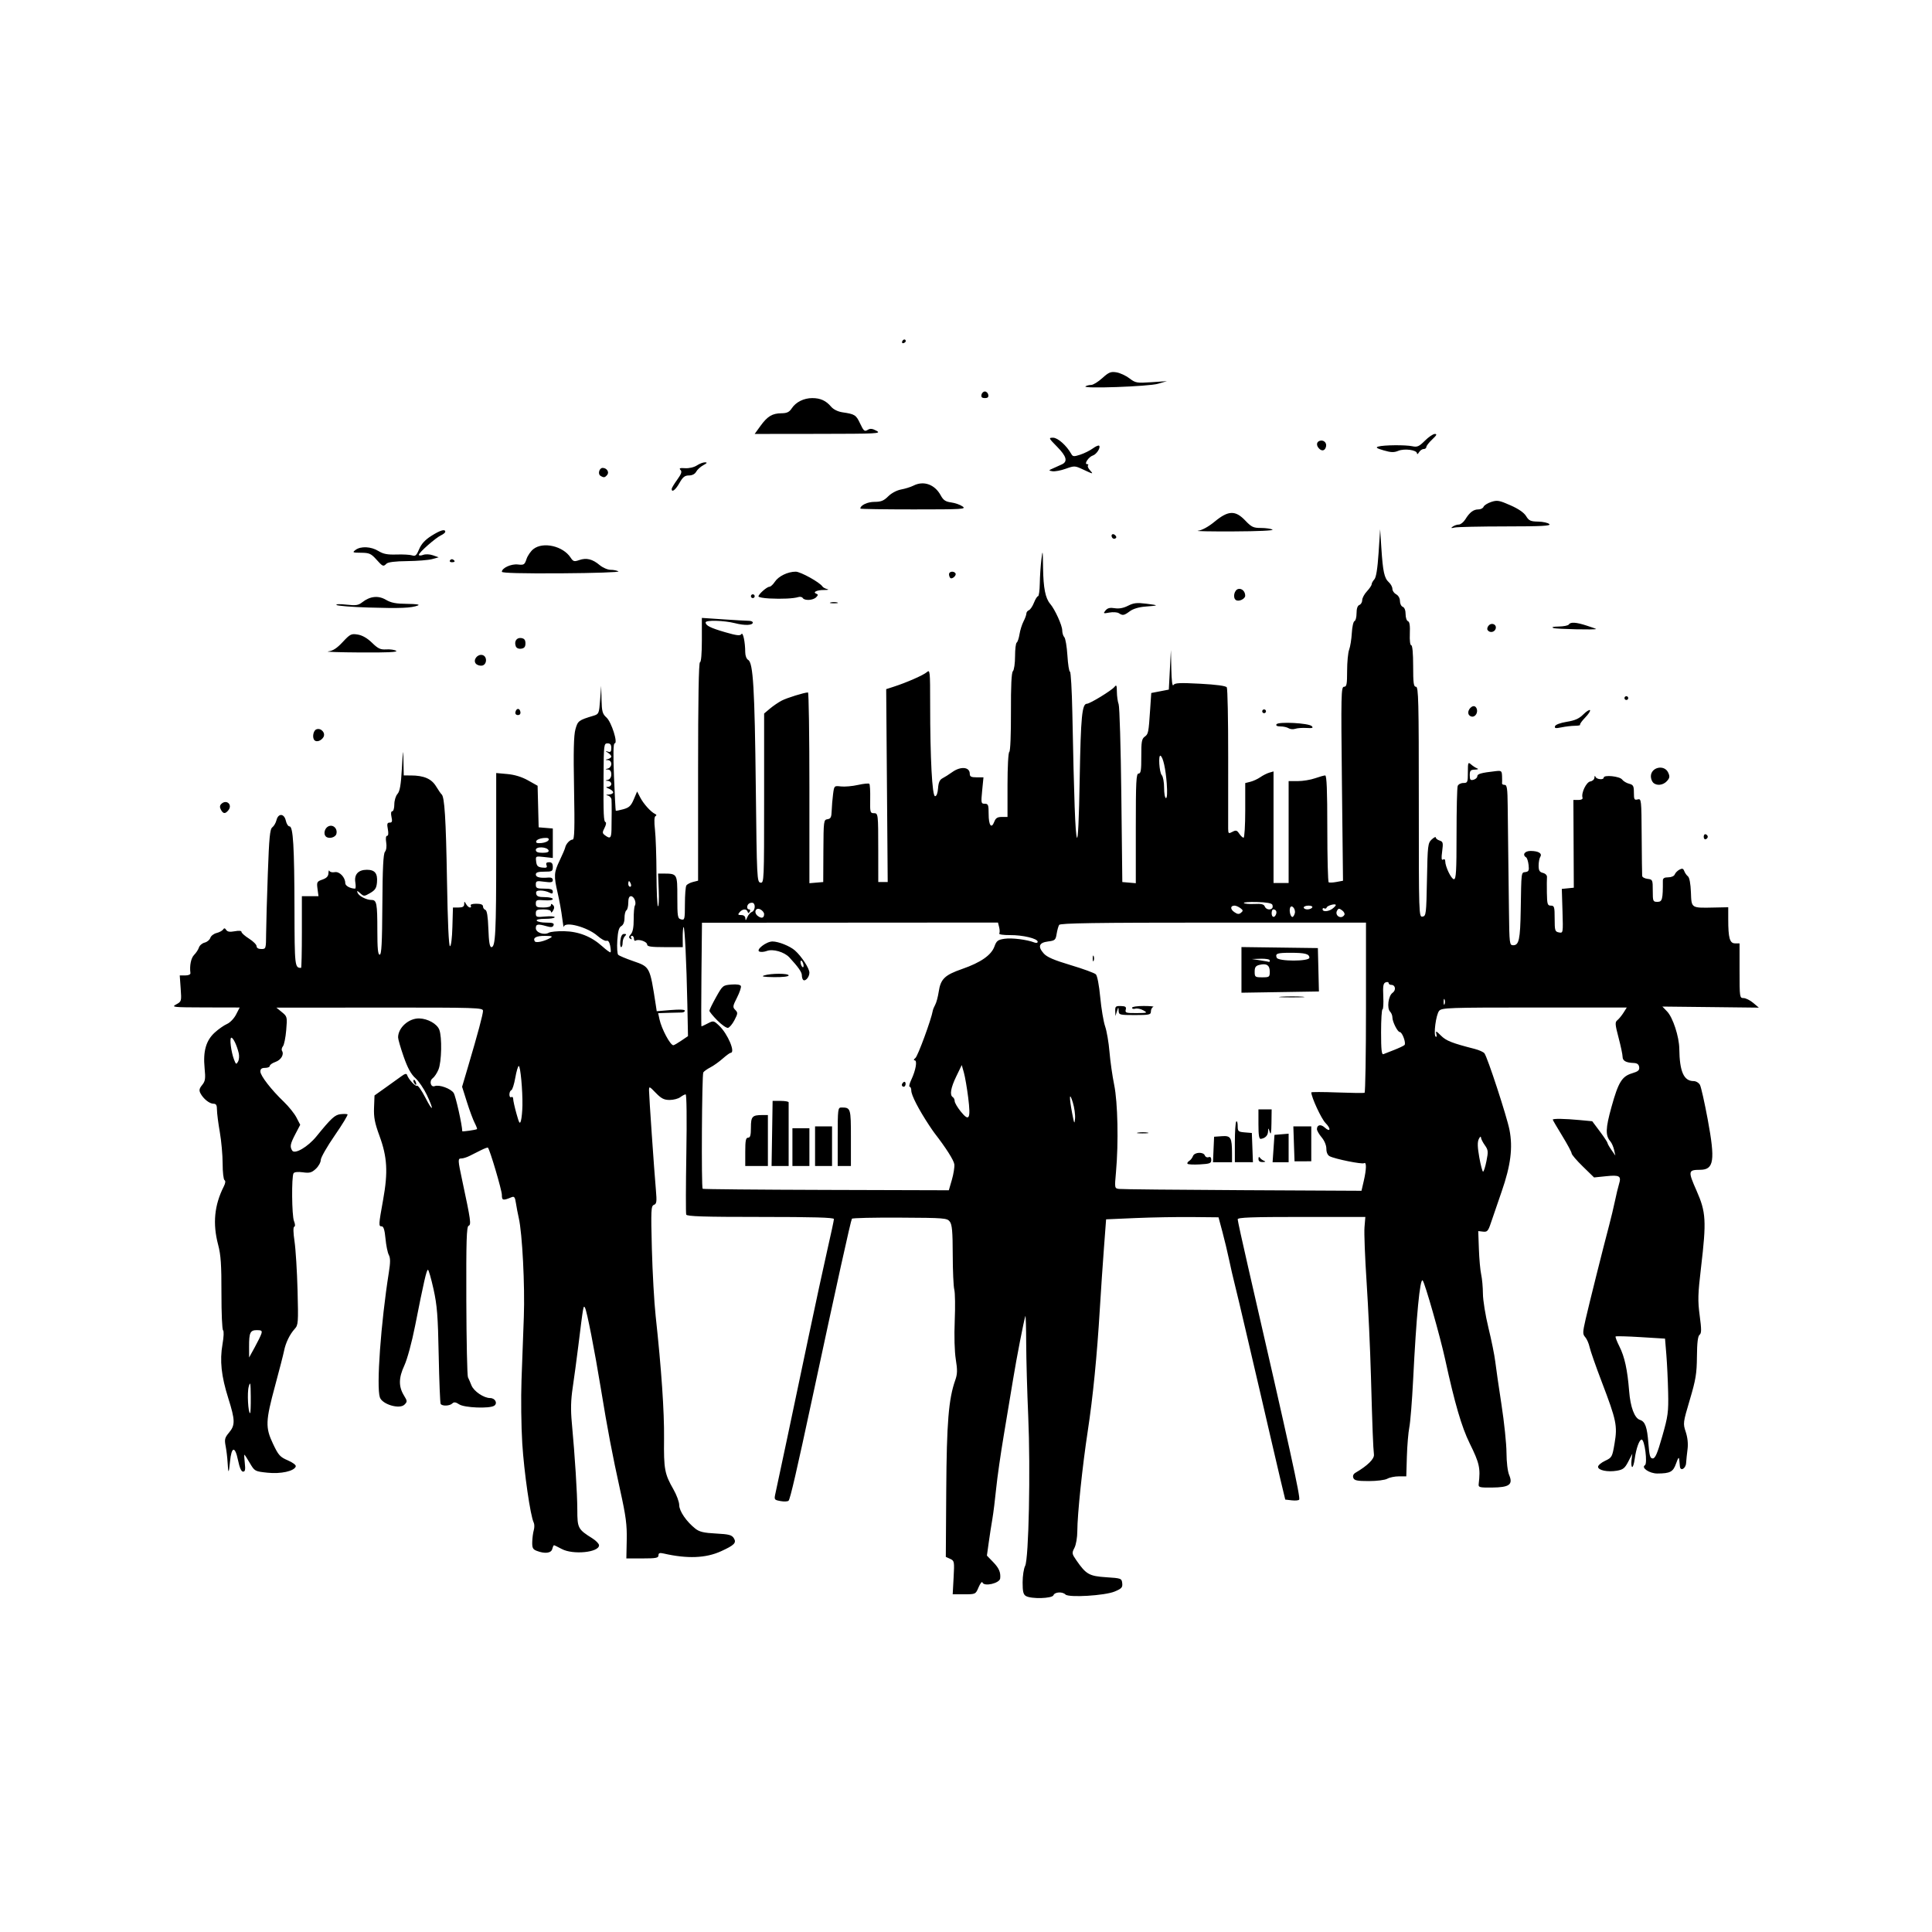 <svg xmlns="http://www.w3.org/2000/svg" width="1024" height="1024" viewBox="0 0 1024 1024">
<g>
<path d="M 543.75,845.92 C542.38,845.12 542.00,843.55 542.01,838.70 C542.01,835.29 542.61,831.35 543.34,829.95 C545.26,826.28 546.23,779.15 544.98,750.50 C544.42,737.85 543.94,720.52 543.90,712.00 C543.87,703.48 543.67,696.95 543.48,697.50 C542.72,699.61 538.75,720.02 536.97,731.00 C535.94,737.33 533.73,750.60 532.06,760.50 C530.39,770.40 528.55,783.23 527.98,789.00 C527.41,794.77 526.51,801.98 525.99,805.00 C525.46,808.02 524.59,813.65 524.06,817.50 L 523.08,824.50 L 526.46,828.00 C529.50,831.16 530.45,833.39 530.12,836.59 C529.84,839.18 521.55,841.09 520.73,838.75 C520.48,838.06 519.57,839.19 518.69,841.25 C517.10,845.00 517.10,845.00 511.03,845.00 L 504.95,845.00 L 505.43,836.14 C505.90,827.63 505.83,827.24 503.61,826.23 L 501.30,825.18 L 501.53,789.84 C501.76,753.91 502.78,741.47 506.31,731.50 C507.45,728.26 507.51,726.18 506.59,720.50 C505.92,716.31 505.69,708.09 506.03,700.00 C506.34,692.58 506.23,685.15 505.79,683.51 C505.36,681.86 504.99,673.54 504.97,665.01 C504.94,652.76 504.62,649.08 503.43,647.50 C501.99,645.60 500.66,645.49 476.94,645.37 C463.21,645.29 451.78,645.55 451.53,645.95 C450.92,646.94 443.40,680.97 430.54,741.00 C422.36,779.19 418.83,794.48 417.98,795.38 C417.52,795.86 415.59,795.96 413.69,795.60 C410.27,794.96 410.24,794.90 411.06,791.23 C412.15,786.35 420.40,747.38 428.56,708.50 C432.14,691.45 436.63,670.69 438.53,662.36 C440.44,654.04 442.00,646.73 442.00,646.11 C442.00,645.31 431.02,645.00 403.08,645.00 C372.86,645.00 364.07,644.72 363.71,643.75 C363.46,643.06 363.49,628.44 363.78,611.25 C364.09,592.91 363.93,580.01 363.40,580.03 C362.91,580.05 361.63,580.72 360.56,581.53 C359.49,582.34 356.96,583.00 354.92,583.00 C351.97,583.00 350.50,582.25 347.61,579.28 C344.11,575.67 344.00,575.63 344.00,578.03 C344.01,580.95 346.72,620.33 347.64,630.73 C348.18,636.94 348.04,638.05 346.59,638.60 C345.06,639.19 344.97,641.28 345.50,661.87 C345.83,674.32 346.73,690.35 347.51,697.50 C350.56,725.57 352.11,748.16 351.96,762.50 C351.78,778.68 352.25,781.20 356.93,789.38 C358.62,792.33 360.00,796.09 360.00,797.73 C360.00,800.91 363.85,806.52 368.58,810.24 C370.70,811.91 373.07,812.47 379.48,812.80 C386.39,813.17 387.86,813.55 388.95,815.29 C390.47,817.72 389.23,818.98 382.15,822.20 C374.08,825.88 364.30,826.26 351.75,823.39 C349.63,822.91 349.00,823.13 349.00,824.38 C349.00,825.75 347.66,826.00 340.49,826.00 L 331.98,826.00 L 332.18,816.25 C332.35,808.21 331.75,803.61 328.74,790.00 C324.52,770.87 322.00,757.62 318.47,736.00 C315.15,715.71 311.09,694.99 310.08,693.17 C309.21,691.62 309.21,691.60 306.50,713.50 C305.61,720.65 304.28,730.55 303.54,735.50 C302.56,742.01 302.43,747.12 303.07,754.00 C304.74,772.08 305.97,791.54 305.99,800.29 C306.00,809.94 306.33,810.57 314.00,815.38 C315.93,816.59 317.50,818.24 317.50,819.04 C317.50,822.82 303.70,824.19 297.74,821.00 C295.69,819.90 293.83,819.00 293.62,819.00 C293.41,819.00 293.00,819.90 292.71,821.00 C292.13,823.23 288.83,823.64 284.57,822.02 C282.41,821.20 282.02,820.45 282.10,817.27 C282.15,815.20 282.52,812.38 282.92,811.00 C283.32,809.62 283.30,807.83 282.88,807.00 C281.12,803.54 277.77,780.33 276.81,765.00 C276.25,755.92 276.07,740.85 276.41,731.50 C276.75,722.15 277.30,707.08 277.64,698.00 C278.25,681.56 276.83,653.68 274.97,645.61 C274.45,643.35 273.77,639.77 273.45,637.67 C272.99,634.56 272.56,633.97 271.19,634.53 C266.55,636.44 266.00,636.31 266.00,633.30 C266.00,630.83 259.64,609.31 258.61,608.28 C258.42,608.09 256.75,608.70 254.89,609.64 C253.02,610.58 250.31,611.94 248.85,612.67 C247.39,613.40 245.47,614.00 244.60,614.00 C242.58,614.00 242.60,614.49 245.06,626.00 C249.50,646.77 249.83,649.13 248.38,649.68 C247.29,650.10 247.06,657.44 247.16,689.34 C247.23,710.86 247.62,729.16 248.03,729.99 C248.45,730.82 249.27,732.74 249.87,734.25 C251.11,737.39 256.40,740.99 259.78,741.00 C262.46,741.00 263.91,743.81 261.90,745.09 C259.37,746.68 246.17,746.16 243.41,744.35 C241.52,743.11 240.61,742.99 239.75,743.85 C238.38,745.22 234.35,745.38 233.56,744.10 C233.26,743.61 232.79,732.02 232.52,718.35 C232.12,697.41 231.68,691.89 229.77,683.25 C228.52,677.61 227.19,673.00 226.82,673.00 C226.08,673.00 224.62,679.36 220.01,702.72 C218.28,711.48 215.86,720.39 214.32,723.72 C211.25,730.31 211.20,734.88 214.12,739.66 C215.92,742.60 215.94,742.92 214.38,744.48 C211.79,747.07 202.61,744.37 201.34,740.64 C199.42,735.01 201.86,701.17 206.10,674.40 C206.95,669.07 206.94,666.75 206.08,665.14 C205.44,663.96 204.65,660.07 204.32,656.49 C203.90,651.99 203.29,650.00 202.36,650.00 C200.60,650.00 200.62,649.43 203.06,635.92 C205.72,621.23 205.26,613.27 201.12,602.00 C198.63,595.21 198.05,592.21 198.25,587.06 L 198.50,580.62 L 204.50,576.35 C207.80,574.00 211.59,571.28 212.92,570.31 C214.61,569.08 215.47,568.90 215.74,569.72 C216.51,572.04 220.18,576.01 221.05,575.47 C221.53,575.17 223.50,577.98 225.42,581.71 C229.58,589.83 230.19,588.69 226.20,580.25 C224.65,576.99 221.93,573.01 220.15,571.41 C217.84,569.34 216.05,566.06 213.95,560.05 C212.33,555.40 211.00,550.81 211.00,549.85 C211.00,544.69 216.67,539.63 222.26,539.79 C226.76,539.92 231.62,542.66 232.82,545.74 C234.35,549.63 234.07,562.85 232.39,566.90 C231.61,568.77 230.24,570.84 229.33,571.50 C227.35,572.95 228.29,576.48 230.43,575.66 C232.81,574.75 238.93,576.97 240.46,579.30 C241.52,580.91 245.00,596.46 245.00,599.57 C245.00,599.91 252.32,598.87 252.82,598.45 C253.00,598.31 252.44,596.82 251.57,595.14 C250.71,593.46 248.85,588.47 247.46,584.05 L 244.92,576.01 L 248.10,565.26 C253.23,547.94 255.99,537.63 256.00,535.75 C256.00,534.10 252.74,534.00 201.25,534.04 L 146.50,534.07 L 149.40,536.45 C152.24,538.77 152.29,538.97 151.70,546.00 C151.37,549.94 150.59,553.79 149.96,554.54 C149.34,555.30 149.12,556.39 149.48,556.97 C150.68,558.91 148.94,561.82 145.96,562.86 C144.33,563.43 143.00,564.37 143.00,564.95 C143.00,565.53 141.88,566.00 140.50,566.00 C138.71,566.00 138.00,566.54 138.00,567.91 C138.00,570.14 143.77,577.58 150.47,584.00 C153.05,586.48 156.06,590.22 157.14,592.33 L 159.12,596.16 L 156.56,601.06 C153.82,606.31 153.55,607.73 154.88,609.84 C156.22,611.95 163.20,607.86 167.69,602.34 C175.60,592.62 177.48,590.88 180.50,590.54 C182.15,590.36 183.81,590.40 184.19,590.62 C184.57,590.85 181.53,595.87 177.45,601.77 C173.37,607.67 170.02,613.53 170.01,614.80 C170.01,616.06 168.83,618.18 167.39,619.51 C165.19,621.55 164.11,621.84 160.52,621.35 C157.90,620.99 156.00,621.19 155.59,621.86 C154.47,623.67 154.65,644.30 155.82,647.18 C156.48,648.83 156.53,649.99 155.95,650.18 C155.35,650.38 155.41,653.32 156.11,658.00 C156.72,662.13 157.44,673.75 157.71,683.83 C158.16,701.08 158.08,702.29 156.21,704.33 C153.58,707.22 151.40,711.71 150.55,716.00 C150.17,717.92 148.04,726.21 145.82,734.40 C140.71,753.32 140.59,756.55 144.71,765.27 C147.56,771.29 148.42,772.25 152.54,774.02 C155.22,775.17 157.00,776.53 156.76,777.25 C155.95,779.75 148.81,781.32 141.72,780.56 C135.07,779.85 134.96,779.78 132.40,775.42 C130.98,772.99 129.68,771.00 129.53,771.00 C129.37,771.00 129.47,773.02 129.75,775.50 C130.14,778.97 129.93,780.00 128.83,780.00 C127.89,780.00 126.98,777.94 126.15,773.93 C124.57,766.28 122.71,766.57 121.92,774.58 C121.26,781.32 120.98,781.41 120.62,775.00 C120.49,772.52 120.02,768.67 119.59,766.44 C118.91,762.90 119.14,761.99 121.40,759.30 C124.72,755.35 124.66,752.71 120.99,741.08 C117.28,729.31 116.41,721.20 117.93,712.47 C118.61,708.59 118.73,705.43 118.23,705.09 C117.74,704.77 117.35,695.95 117.37,685.50 C117.40,670.35 117.05,665.13 115.62,659.76 C112.65,648.52 113.59,638.78 118.63,628.81 C119.50,627.09 119.63,625.89 119.00,625.50 C118.45,625.16 118.00,621.20 118.00,616.69 C118.00,612.19 117.32,604.67 116.50,600.00 C115.68,595.33 115.00,590.04 115.00,588.25 C115.00,585.76 114.57,585.00 113.15,585.00 C111.03,585.00 107.80,582.42 106.25,579.49 C105.42,577.91 105.60,576.97 107.14,575.08 C108.81,573.01 109.00,571.73 108.44,566.08 C107.57,557.21 109.19,551.51 113.79,547.30 C115.78,545.48 118.70,543.43 120.29,542.74 C121.90,542.05 124.04,539.84 125.11,537.75 L 127.04,534.00 L 108.77,533.96 C91.65,533.92 90.68,533.82 93.38,532.36 C96.21,530.83 96.25,530.68 95.76,523.90 L 95.27,517.00 L 98.18,517.00 C99.93,517.00 101.02,516.50 100.93,515.75 C100.41,511.80 101.24,507.76 102.90,506.10 C103.95,505.05 105.09,503.30 105.44,502.20 C105.79,501.10 107.15,499.93 108.47,499.60 C109.79,499.27 111.14,498.14 111.47,497.10 C111.80,496.05 113.29,494.89 114.78,494.52 C116.26,494.15 117.82,493.31 118.24,492.67 C118.80,491.80 119.23,491.86 119.89,492.88 C120.53,493.87 121.82,494.07 124.39,493.59 C126.64,493.16 128.00,493.30 128.00,493.94 C128.00,494.51 129.80,496.11 132.00,497.50 C134.20,498.89 136.00,500.69 136.00,501.51 C136.00,502.43 136.95,503.00 138.50,503.00 C140.96,503.00 141.00,502.87 141.05,494.75 C141.08,490.21 141.48,475.95 141.95,463.06 C142.64,443.83 143.07,439.42 144.33,438.50 C145.18,437.88 146.17,436.17 146.54,434.69 C147.49,430.90 150.64,431.10 151.50,435.00 C151.86,436.65 152.74,438.00 153.44,438.00 C155.38,438.00 156.01,448.65 156.08,482.17 C156.15,512.26 156.23,513.00 159.58,513.00 C159.81,513.00 160.00,504.45 160.00,494.00 L 160.00,475.00 L 164.40,475.00 L 168.81,475.00 L 168.29,471.14 C167.81,467.53 167.98,467.20 170.89,466.19 C173.11,465.41 174.02,464.45 174.08,462.80 C174.12,461.54 174.36,461.00 174.61,461.60 C174.86,462.21 176.12,462.51 177.41,462.26 C179.93,461.78 183.00,464.99 183.00,468.11 C183.00,469.50 185.58,470.93 188.19,470.99 C188.57,470.99 188.63,469.50 188.33,467.67 C187.65,463.46 189.91,461.00 194.45,461.00 C198.67,461.00 200.21,462.90 199.81,467.63 C199.56,470.68 198.87,471.77 196.21,473.32 C193.03,475.17 192.85,475.17 190.91,473.42 C189.33,471.99 189.04,471.94 189.51,473.17 C190.19,474.94 194.19,477.00 196.94,477.00 C199.65,477.00 200.00,478.83 200.00,493.08 C200.00,502.75 200.31,506.00 201.25,506.00 C202.21,505.99 202.54,499.93 202.66,479.46 C202.77,460.23 203.15,452.52 204.04,451.46 C204.77,450.57 205.03,448.58 204.69,446.49 C204.35,444.36 204.53,443.00 205.17,443.00 C205.83,443.00 205.98,441.69 205.57,439.50 C205.03,436.67 205.22,436.00 206.53,436.00 C207.82,436.00 208.02,435.37 207.50,433.00 C207.09,431.11 207.24,430.00 207.92,430.00 C208.51,430.00 209.00,428.35 209.00,426.33 C209.00,424.31 209.75,421.83 210.66,420.82 C211.92,419.44 212.50,416.08 213.01,407.24 C213.61,396.90 213.71,396.43 213.84,403.25 L 214.00,411.00 L 217.75,411.01 C224.65,411.02 228.69,412.76 231.13,416.78 C232.38,418.83 233.69,420.73 234.04,421.00 C235.62,422.22 236.35,433.84 236.91,466.50 C237.28,488.77 237.86,501.50 238.50,501.50 C239.08,501.50 239.62,497.23 239.78,491.25 L 240.07,481.00 L 243.03,481.00 C245.18,481.00 246.01,480.52 246.03,479.25 C246.06,477.58 246.11,477.58 247.08,479.25 C247.64,480.21 248.55,481.00 249.11,481.00 C249.66,481.00 249.84,480.55 249.50,480.00 C249.13,479.40 250.32,479.00 252.44,479.00 C254.84,479.00 256.00,479.46 256.00,480.42 C256.00,481.20 256.56,482.02 257.25,482.25 C258.10,482.53 258.61,485.75 258.85,492.33 C259.10,499.29 259.55,502.00 260.46,502.00 C262.62,502.00 263.00,494.31 263.00,451.22 L 263.00,409.72 L 268.92,410.26 C272.80,410.61 276.59,411.78 279.89,413.63 L 284.94,416.47 L 285.22,427.49 L 285.50,438.50 L 289.25,438.81 L 293.00,439.12 L 293.00,446.94 L 293.00,454.75 L 288.42,454.24 C283.86,453.72 283.84,453.74 284.17,456.61 C284.44,458.96 285.04,459.56 287.39,459.83 C289.68,460.09 290.15,459.83 289.67,458.58 C289.24,457.47 289.65,457.00 291.03,457.00 C292.46,457.00 293.00,457.68 293.00,459.50 C293.00,461.80 292.63,462.00 288.50,462.00 C285.17,462.00 284.00,462.39 284.00,463.50 C284.00,464.97 286.22,465.51 290.75,465.12 C292.18,464.99 293.00,465.48 293.00,466.44 C293.00,467.67 292.13,467.84 288.50,467.34 C284.38,466.78 284.00,466.91 284.00,468.86 C284.00,470.73 284.57,471.00 288.50,471.00 C291.88,471.00 293.00,471.38 293.00,472.54 C293.00,473.74 292.59,473.85 291.07,473.04 C290.00,472.47 287.94,472.00 286.49,472.00 C284.51,472.00 283.94,472.44 284.20,473.75 C284.46,475.09 285.54,475.50 288.77,475.50 C291.10,475.50 293.00,475.95 293.00,476.51 C293.00,477.09 291.09,477.36 288.50,477.16 C284.48,476.84 284.00,477.02 284.00,478.90 C284.00,480.68 284.60,481.00 288.00,481.00 C290.44,481.00 292.00,480.53 292.00,479.80 C292.00,478.92 292.30,478.90 293.10,479.70 C293.89,480.49 293.90,481.33 293.13,482.65 C292.54,483.67 292.05,483.94 292.03,483.25 C292.01,482.46 290.52,482.00 288.00,482.00 C284.59,482.00 284.00,482.31 284.00,484.13 C284.00,486.08 284.42,486.21 289.00,485.77 C291.75,485.51 294.00,485.68 294.00,486.15 C294.00,486.62 291.72,487.00 288.94,487.00 C285.82,487.00 284.12,487.38 284.50,488.00 C284.84,488.55 287.10,489.00 289.53,489.00 C292.91,489.00 293.81,489.33 293.40,490.41 C292.98,491.49 292.12,491.61 289.68,490.91 C285.04,489.58 284.00,489.77 284.00,491.98 C284.00,494.30 288.41,495.82 290.90,494.35 C291.78,493.84 295.43,493.47 299.00,493.55 C306.73,493.71 313.47,496.38 319.22,501.58 C321.40,503.55 323.37,504.97 323.60,504.74 C323.83,504.51 323.74,502.93 323.40,501.23 C323.01,499.29 322.31,498.33 321.50,498.64 C320.79,498.91 318.60,497.71 316.62,495.97 C311.34,491.34 299.23,488.12 298.85,491.25 C298.76,491.94 298.37,489.80 297.97,486.50 C297.57,483.20 296.51,477.35 295.62,473.50 C293.46,464.17 293.56,462.45 296.67,456.00 C298.12,452.98 299.43,449.92 299.57,449.20 C299.97,447.26 302.08,445.00 303.50,445.00 C304.49,445.00 304.65,439.26 304.26,417.97 C303.89,398.28 304.09,389.74 304.99,386.54 C306.24,382.05 306.69,381.72 314.50,379.37 C317.41,378.49 317.52,378.24 318.07,370.98 L 318.64,363.50 L 318.82,370.80 C318.98,377.16 319.32,378.38 321.45,380.30 C324.09,382.67 327.67,394.00 325.77,394.00 C325.07,394.00 324.96,399.69 325.43,411.73 C325.82,421.48 326.24,429.57 326.37,429.70 C326.50,429.84 328.31,429.48 330.38,428.91 C333.45,428.06 334.46,427.10 335.91,423.68 L 337.69,419.50 L 339.35,422.71 C341.09,426.07 344.97,430.37 347.19,431.40 C348.02,431.78 348.11,432.19 347.45,432.52 C346.76,432.86 346.66,435.33 347.15,439.77 C347.56,443.47 347.92,454.01 347.95,463.19 C347.98,472.37 348.34,480.09 348.75,480.35 C349.16,480.60 349.34,476.80 349.15,471.91 L 348.80,463.00 L 351.65,463.01 C359.00,463.05 359.00,463.06 359.00,475.50 C359.00,485.93 359.15,486.81 361.00,487.29 C362.89,487.78 363.00,487.32 363.02,479.16 C363.02,474.40 363.37,469.97 363.78,469.33 C364.18,468.69 365.75,467.85 367.26,467.47 L 370.00,466.78 L 370.00,408.89 C370.00,370.96 370.34,351.00 371.00,351.00 C371.61,351.00 372.00,346.42 372.00,339.25 L 372.00,327.50 L 383.25,328.26 C389.44,328.68 395.51,329.03 396.75,329.03 C397.99,329.02 399.00,329.44 399.00,329.94 C399.00,331.48 394.78,331.64 389.50,330.29 C383.77,328.84 374.00,328.57 374.00,329.88 C374.00,331.55 376.53,332.82 384.33,335.08 C390.44,336.86 392.33,337.08 392.94,336.10 C393.79,334.73 394.97,340.27 394.99,345.70 C395.00,347.54 395.66,349.27 396.55,349.77 C399.19,351.24 400.00,364.84 400.59,417.50 C401.14,465.80 401.22,467.51 403.08,467.82 C404.95,468.13 405.00,466.96 405.00,423.16 L 405.00,378.18 L 408.12,375.55 C409.84,374.11 412.65,372.20 414.37,371.31 C417.15,369.87 426.28,367.04 428.25,367.01 C428.66,367.01 429.00,389.75 429.00,417.56 L 429.00,468.12 L 432.66,467.81 L 436.33,467.50 L 436.41,451.00 C436.50,435.06 436.57,434.49 438.59,434.20 C440.30,433.96 440.70,433.15 440.81,429.70 C440.88,427.39 441.21,423.46 441.54,420.96 C442.13,416.42 442.14,416.42 445.71,416.83 C447.68,417.06 451.74,416.71 454.72,416.04 C457.71,415.37 460.43,415.10 460.76,415.43 C461.10,415.76 461.30,419.40 461.22,423.52 C461.08,430.34 461.24,431.00 463.03,431.00 C465.48,431.00 465.47,430.93 465.49,451.00 L 465.50,467.50 L 468.00,467.50 L 470.50,467.50 L 470.10,416.38 L 469.70,365.26 L 473.60,364.00 C480.48,361.79 489.45,357.85 491.25,356.25 C492.91,354.77 493.00,355.64 493.00,373.19 C493.00,401.99 494.07,422.00 495.60,422.00 C496.40,422.00 497.00,420.39 497.19,417.77 C497.41,414.73 498.07,413.26 499.52,412.52 C500.63,411.96 502.95,410.49 504.68,409.25 C509.18,406.01 514.00,406.46 514.00,410.11 C514.00,411.62 514.74,412.00 517.63,412.00 L 521.26,412.00 L 520.57,419.00 C519.92,425.63 519.99,426.00 521.94,426.00 C523.77,426.00 524.00,426.61 524.00,431.44 C524.00,437.47 525.48,439.51 526.98,435.56 C527.73,433.59 528.65,433.00 530.98,433.00 L 534.00,433.00 L 534.00,416.06 C534.00,406.47 534.41,398.86 534.95,398.53 C535.50,398.19 535.86,389.34 535.82,377.40 C535.77,363.38 536.10,356.50 536.87,355.73 C537.49,355.11 538.00,351.57 538.00,347.86 C538.00,344.15 538.39,340.88 538.87,340.58 C539.35,340.29 540.02,338.29 540.36,336.15 C540.70,334.02 541.66,330.97 542.48,329.38 C543.31,327.80 543.99,325.92 543.99,325.22 C544.00,324.51 544.60,323.71 545.33,323.43 C546.06,323.15 547.27,321.36 548.02,319.46 C548.76,317.56 549.74,316.00 550.19,316.00 C550.63,316.00 551.05,312.96 551.11,309.25 C551.17,305.54 551.55,299.80 551.96,296.50 C552.64,291.00 552.72,291.39 552.85,301.10 C553.00,311.69 554.08,317.10 556.64,320.08 C559.12,322.96 562.99,331.47 563.00,334.05 C563.00,335.45 563.50,337.10 564.10,337.70 C564.71,338.31 565.45,342.68 565.75,347.40 C566.04,352.13 566.65,356.00 567.10,356.00 C567.56,356.00 568.12,365.79 568.36,377.75 C569.28,424.48 569.91,441.60 570.78,443.93 C571.36,445.50 571.89,434.36 572.27,412.41 C572.85,379.71 573.50,373.00 576.09,373.00 C577.69,373.00 589.24,365.93 590.72,364.05 C591.73,362.76 591.94,363.21 591.97,366.68 C591.99,368.99 592.41,371.94 592.90,373.24 C593.40,374.54 594.04,396.28 594.33,421.55 L 594.85,467.50 L 598.43,467.81 L 602.00,468.12 L 602.00,439.06 C602.00,414.12 602.21,410.00 603.47,410.00 C604.67,410.00 604.94,408.27 604.91,400.91 C604.87,393.25 605.15,391.61 606.68,390.49 C608.66,389.04 608.76,388.55 609.61,375.90 L 610.19,367.30 L 614.85,366.40 L 619.50,365.50 L 620.05,355.00 L 620.61,344.50 L 620.82,354.50 C620.95,360.80 621.36,363.98 621.92,363.10 C622.65,361.94 625.22,361.82 636.13,362.39 C644.69,362.85 649.72,363.53 650.22,364.30 C650.65,364.96 650.98,381.48 650.96,401.00 C650.93,420.52 650.93,437.75 650.95,439.29 C651.00,441.84 651.18,441.97 653.20,440.89 C655.08,439.89 655.61,440.03 656.82,441.86 C657.60,443.04 658.64,444.00 659.12,444.00 C659.60,444.00 660.00,437.48 660.00,429.52 L 660.00,415.04 L 662.75,414.35 C664.26,413.98 666.62,412.88 668.00,411.92 C669.38,410.96 671.51,409.88 672.75,409.52 L 675.00,408.87 L 675.00,438.43 L 675.00,468.00 L 679.00,468.00 L 683.00,468.00 L 683.00,441.00 L 683.00,414.00 L 687.87,414.00 C690.56,414.00 694.66,413.33 697.00,412.50 C699.34,411.68 701.76,411.00 702.38,411.00 C703.18,411.00 703.50,418.96 703.50,439.09 C703.50,454.55 703.83,467.39 704.23,467.64 C704.64,467.89 706.51,467.81 708.39,467.45 L 711.82,466.81 L 711.25,415.41 C710.73,368.02 710.82,364.00 712.35,364.00 C713.75,364.00 714.00,362.75 714.00,355.57 C714.00,350.93 714.49,345.86 715.08,344.32 C715.67,342.77 716.30,338.81 716.49,335.53 C716.67,332.25 717.31,329.40 717.91,329.20 C718.51,329.00 719.00,327.12 719.00,325.02 C719.00,322.56 719.53,321.01 720.50,320.64 C721.33,320.32 722.00,319.17 722.00,318.08 C722.00,316.99 723.12,314.89 724.50,313.41 C725.88,311.92 727.00,310.25 727.00,309.68 C727.00,309.12 727.64,307.95 728.43,307.08 C729.39,306.01 730.12,301.43 730.68,293.00 L 731.50,280.50 L 732.15,290.50 C732.96,303.00 733.71,306.43 736.10,308.59 C737.15,309.54 738.00,311.12 738.00,312.12 C738.00,313.12 738.90,314.41 740.00,315.00 C741.18,315.63 742.00,317.09 742.00,318.57 C742.00,319.94 742.67,321.32 743.50,321.64 C744.42,321.99 745.00,323.50 745.00,325.52 C745.00,327.34 745.56,329.02 746.25,329.25 C747.11,329.54 747.42,331.60 747.24,335.83 C747.09,339.48 747.40,342.00 747.99,342.00 C748.61,342.00 749.00,346.28 749.00,353.00 C749.00,362.11 749.26,364.00 750.50,364.00 C751.82,364.00 752.00,371.45 752.00,425.07 C752.00,485.35 752.03,486.13 753.98,485.82 C755.85,485.52 755.97,484.51 756.32,466.22 C756.66,448.00 756.80,446.84 758.84,444.93 C760.03,443.83 761.00,443.36 761.00,443.89 C761.00,444.43 761.91,445.15 763.02,445.51 C764.83,446.08 764.98,446.69 764.38,451.23 C763.88,454.93 764.01,456.11 764.85,455.59 C765.53,455.17 766.00,455.52 766.00,456.42 C766.00,459.32 769.22,466.00 770.61,466.00 C771.76,466.00 772.00,461.85 772.00,442.08 C772.00,428.93 772.27,417.45 772.61,416.58 C772.94,415.71 774.29,415.00 775.61,415.00 C777.85,415.00 778.00,414.64 778.00,409.35 C778.00,404.05 778.11,403.79 779.75,405.21 C780.71,406.05 782.17,406.99 783.00,407.29 C783.85,407.60 783.31,407.88 781.75,407.92 C779.40,407.99 779.00,408.42 779.00,410.91 C779.00,413.32 779.34,413.72 781.00,413.29 C782.10,413.00 783.00,412.16 783.00,411.43 C783.00,410.17 785.06,409.59 792.75,408.72 C795.77,408.37 796.01,408.56 796.12,411.42 C796.18,413.12 796.18,414.84 796.12,415.25 C796.05,415.66 796.68,416.00 797.50,416.00 C798.74,416.00 799.02,417.97 799.11,427.25 C799.17,433.44 799.30,444.35 799.39,451.50 C799.49,458.65 799.67,472.71 799.78,482.75 C799.99,500.36 800.07,501.00 802.03,501.00 C805.09,501.00 805.75,497.92 806.01,482.50 C806.35,461.56 806.23,462.54 808.54,462.21 C810.25,461.96 810.52,461.34 810.18,458.45 C809.96,456.54 809.38,454.73 808.89,454.43 C806.69,453.07 808.12,451.00 811.25,451.02 C815.41,451.03 817.54,452.33 816.38,454.14 C815.90,454.89 815.50,456.98 815.50,458.79 C815.50,461.39 815.98,462.21 817.79,462.66 C819.12,463.00 820.02,463.93 819.93,464.87 C819.84,465.77 819.82,469.54 819.88,473.25 C819.99,479.29 820.21,480.00 822.00,480.00 C823.81,480.00 824.00,480.67 824.00,486.88 C824.00,493.23 824.18,493.80 826.25,494.20 C828.50,494.63 828.50,494.61 828.15,482.88 L 827.79,471.14 L 830.97,470.82 L 834.15,470.50 L 834.04,447.25 L 833.93,424.00 L 836.55,424.00 C838.13,424.00 839.01,423.53 838.77,422.80 C837.96,420.37 840.76,414.51 842.90,414.18 C844.06,414.00 845.04,413.10 845.08,412.18 C845.13,411.14 845.35,410.98 845.66,411.75 C846.22,413.14 850.00,413.49 850.00,412.15 C850.00,410.57 858.44,411.42 859.73,413.14 C860.40,414.04 862.09,415.06 863.48,415.40 C865.66,415.95 866.00,416.59 866.00,420.14 C866.00,423.74 866.24,424.17 868.00,423.71 C869.95,423.20 870.00,423.71 870.12,443.09 C870.19,454.04 870.31,463.56 870.38,464.25 C870.44,464.94 871.74,465.64 873.25,465.82 C875.91,466.12 876.00,466.34 876.00,472.07 C876.00,477.73 876.11,478.00 878.50,478.00 C881.05,478.00 881.39,476.65 881.35,466.75 C881.34,465.49 882.14,465.00 884.20,465.00 C885.85,465.00 887.31,464.35 887.65,463.47 C887.97,462.63 889.09,461.49 890.13,460.93 C891.63,460.13 892.17,460.30 892.70,461.71 C893.07,462.69 893.95,463.95 894.66,464.50 C895.44,465.11 896.05,468.38 896.22,472.92 C896.54,481.51 896.18,481.27 908.75,481.01 L 916.00,480.86 L 916.00,487.30 C916.00,497.20 916.80,500.00 919.62,500.00 L 922.00,500.00 L 922.00,514.50 C922.00,528.58 922.06,529.00 924.11,529.00 C925.26,529.00 927.57,530.14 929.22,531.53 L 932.23,534.07 L 906.67,533.78 L 881.10,533.50 L 883.62,536.12 C886.66,539.30 889.98,549.45 890.06,555.84 C890.21,567.97 892.44,573.00 897.66,573.00 C898.92,573.00 900.41,573.90 901.02,575.03 C901.62,576.15 903.46,584.37 905.12,593.28 C909.17,615.12 908.45,619.98 901.13,620.02 C894.73,620.04 894.61,620.70 899.19,631.05 C904.23,642.46 904.50,647.05 901.58,671.80 C899.91,685.96 899.81,689.30 900.87,697.28 C901.87,704.74 901.85,706.65 900.80,707.48 C899.89,708.19 899.47,711.68 899.41,719.00 C899.33,728.02 898.80,731.25 895.63,741.92 C892.03,754.07 891.98,754.43 893.48,758.95 C894.45,761.87 894.81,765.22 894.44,768.04 C894.12,770.49 893.77,773.85 893.66,775.50 C893.46,778.44 890.64,779.95 890.38,777.25 C890.31,776.56 890.16,774.99 890.05,773.75 C889.89,772.04 889.49,772.49 888.37,775.65 C886.78,780.15 885.26,780.96 878.40,780.99 C874.30,781.00 869.70,777.92 871.84,776.60 C873.33,775.68 871.71,763.00 870.10,763.00 C868.88,763.00 867.20,767.69 866.43,773.24 C866.07,775.85 865.45,777.78 865.05,777.53 C864.66,777.29 864.52,775.61 864.75,773.79 L 865.16,770.50 L 863.02,774.67 C861.20,778.20 860.26,778.95 856.96,779.51 C852.04,780.34 847.00,779.28 847.00,777.43 C847.00,776.65 848.69,775.22 850.75,774.25 C854.37,772.55 854.54,772.23 855.76,765.00 C857.34,755.68 856.73,752.78 848.99,732.50 C845.84,724.25 842.93,715.92 842.52,714.00 C842.11,712.08 841.07,709.70 840.21,708.73 C838.79,707.11 838.81,706.25 840.41,699.23 C842.28,691.07 849.72,661.32 852.86,649.50 C853.88,645.65 855.28,639.80 855.97,636.50 C856.65,633.20 857.61,629.21 858.10,627.64 C859.43,623.28 858.47,622.68 851.31,623.41 L 844.89,624.07 L 838.95,618.28 C835.68,615.10 833.00,611.97 833.00,611.32 C833.00,610.68 830.75,606.48 828.00,602.00 C825.25,597.52 823.00,593.66 823.00,593.43 C823.00,592.81 829.43,592.91 837.21,593.65 L 843.92,594.28 L 847.96,599.68 C850.18,602.65 852.00,605.40 852.01,605.79 C852.01,606.18 852.95,607.85 854.10,609.50 L 856.18,612.50 L 855.51,609.50 C855.15,607.85 854.26,605.83 853.56,605.00 C850.84,601.84 850.95,598.13 854.10,586.78 C857.77,573.55 859.65,570.48 865.10,568.85 C868.28,567.90 869.03,567.23 868.80,565.58 C868.59,564.11 867.73,563.47 865.86,563.40 C861.76,563.25 860.00,562.24 860.00,560.06 C860.00,558.95 859.04,554.42 857.87,549.98 C855.99,542.83 855.92,541.77 857.26,540.70 C858.08,540.04 859.54,538.26 860.50,536.75 L 862.23,534.00 L 813.27,534.00 C767.89,534.00 764.20,534.13 762.79,535.75 C761.10,537.68 759.66,548.67 760.98,549.49 C761.44,549.77 761.57,549.08 761.28,547.95 C760.83,546.23 761.23,546.38 763.72,548.88 C766.50,551.65 769.49,552.84 781.63,555.95 C783.91,556.54 786.22,557.57 786.77,558.26 C788.34,560.18 798.66,591.74 800.05,598.81 C801.91,608.30 800.72,617.67 795.91,631.53 C793.62,638.11 791.03,645.66 790.16,648.29 C788.76,652.50 788.25,653.05 786.03,652.79 L 783.50,652.50 L 783.84,662.00 C784.02,667.23 784.57,673.30 785.06,675.50 C785.55,677.70 785.96,682.29 785.98,685.69 C785.99,689.09 787.31,697.24 788.91,703.80 C790.51,710.35 792.13,718.37 792.51,721.61 C792.89,724.85 794.38,735.15 795.82,744.50 C797.26,753.85 798.46,765.33 798.47,770.00 C798.49,774.97 799.08,779.88 799.90,781.82 C802.03,786.87 799.98,788.35 790.78,788.43 C784.07,788.49 783.52,788.34 783.74,786.50 C784.73,778.08 784.17,775.57 778.96,765.00 C774.70,756.37 771.07,743.93 765.96,720.50 C763.32,708.36 755.19,679.83 754.04,678.66 C752.62,677.21 750.68,697.40 748.98,731.50 C748.42,742.50 747.52,753.75 746.97,756.50 C746.43,759.25 745.84,766.23 745.67,772.00 L 745.36,782.50 L 741.43,782.50 C739.27,782.50 736.52,783.06 735.32,783.75 C734.09,784.45 729.78,785.00 725.53,785.00 C719.33,785.00 717.82,784.69 717.29,783.31 C716.88,782.24 717.30,781.24 718.47,780.56 C724.83,776.85 728.49,773.24 728.22,770.92 C727.78,767.09 727.41,757.41 726.63,729.50 C726.24,715.20 725.20,692.81 724.34,679.74 C723.47,666.67 722.96,653.51 723.21,650.49 L 723.66,645.00 L 689.83,645.00 C663.28,645.00 656.00,645.27 656.00,646.26 C656.00,646.95 658.48,658.32 661.52,671.51 C683.78,768.35 689.34,793.65 688.60,794.83 C688.34,795.26 686.57,795.43 684.67,795.21 L 681.21,794.81 L 678.65,784.15 C677.25,778.29 674.92,768.33 673.48,762.00 C672.04,755.67 669.54,744.88 667.92,738.00 C666.30,731.12 662.93,716.73 660.45,706.00 C657.96,695.27 655.25,683.85 654.42,680.61 C653.59,677.37 652.24,671.52 651.43,667.61 C650.61,663.70 649.02,657.06 647.89,652.85 L 645.84,645.20 L 631.67,645.06 C623.88,644.99 610.47,645.22 601.88,645.59 L 586.26,646.27 L 585.12,661.38 C584.49,669.70 583.51,684.15 582.95,693.50 C581.44,718.67 579.28,740.51 576.53,758.50 C573.71,776.96 571.01,802.79 571.00,811.50 C570.99,814.90 570.33,818.76 569.47,820.41 C568.04,823.16 568.10,823.53 570.52,827.03 C575.66,834.45 577.31,835.38 586.29,835.97 C594.24,836.48 594.51,836.58 594.80,839.12 C595.06,841.37 594.50,841.99 590.80,843.54 C585.59,845.72 566.47,846.87 564.72,845.12 C563.10,843.50 559.03,843.75 558.36,845.50 C557.68,847.27 546.62,847.59 543.75,845.92 M 881.04,761.25 C884.09,750.57 884.37,748.45 884.15,738.00 C884.01,731.67 883.58,722.67 883.20,718.00 L 882.50,709.50 L 869.63,708.71 C862.55,708.27 856.55,708.11 856.31,708.36 C856.07,708.60 856.97,710.98 858.32,713.65 C861.09,719.14 862.57,725.95 863.48,737.32 C864.15,745.84 866.33,751.65 869.18,752.56 C871.98,753.45 873.01,756.28 873.68,764.99 C874.19,771.62 874.59,773.00 876.00,773.00 C877.31,773.00 878.46,770.33 881.04,761.25 M 132.91,740.25 C132.83,732.69 132.68,731.97 131.82,734.98 C130.93,738.10 131.51,749.00 132.57,749.00 C132.81,749.00 132.96,745.06 132.91,740.25 M 138.53,706.91 C139.03,705.32 138.63,705.00 136.17,705.00 C132.60,705.00 131.99,706.29 132.02,713.83 L 132.04,719.50 L 134.98,714.16 C136.60,711.23 138.19,707.97 138.53,706.91 M 504.51,625.33 C505.39,622.29 505.98,618.60 505.82,617.15 C505.58,615.01 501.42,608.45 495.26,600.50 C494.83,599.95 493.59,598.15 492.50,596.50 C486.84,587.92 483.00,580.45 483.00,578.03 C483.00,576.91 482.61,576.00 482.13,576.00 C481.64,576.00 482.05,574.31 483.02,572.25 C485.39,567.22 486.29,562.00 484.78,562.00 C484.11,562.00 484.29,561.47 485.19,560.75 C486.48,559.73 493.62,540.28 494.39,535.72 C494.50,535.05 495.09,533.60 495.70,532.50 C496.31,531.40 497.12,528.36 497.52,525.74 C498.54,518.89 500.67,516.81 509.92,513.59 C519.84,510.14 525.42,506.25 527.08,501.64 C528.17,498.65 528.89,498.09 532.42,497.57 C536.23,496.99 544.26,497.99 548.25,499.54 C549.25,499.92 550.00,499.75 550.00,499.15 C550.00,497.45 542.07,495.55 535.29,495.62 C531.85,495.65 529.33,495.28 529.63,494.78 C529.94,494.29 529.91,492.78 529.57,491.43 L 528.95,488.97 L 450.51,489.02 L 372.06,489.07 L 371.78,516.54 C371.63,531.64 371.63,544.00 371.80,544.00 C371.96,544.00 373.48,543.29 375.16,542.42 C378.13,540.88 378.31,540.92 381.20,543.67 C385.75,548.00 389.95,557.96 387.25,558.02 C386.84,558.02 384.93,559.42 383.00,561.12 C381.07,562.82 378.15,564.90 376.50,565.74 C374.85,566.59 373.17,567.78 372.77,568.39 C372.01,569.54 371.67,629.34 372.42,630.08 C372.65,630.31 402.10,630.58 437.87,630.68 L 502.90,630.87 L 504.51,625.33 M 722.81,625.99 C724.27,619.67 724.35,615.67 722.99,616.51 C721.89,617.19 707.60,614.31 704.75,612.83 C703.66,612.27 703.00,610.77 703.00,608.86 C703.00,607.04 701.98,604.58 700.50,602.82 C699.12,601.18 698.00,599.23 698.00,598.48 C698.00,596.17 700.03,595.71 702.07,597.56 C705.19,600.39 705.61,598.28 702.54,595.21 C700.36,593.03 695.12,581.73 695.01,579.00 C695.00,578.73 701.18,578.73 708.75,579.02 C716.31,579.30 722.84,579.39 723.25,579.21 C723.66,579.03 724.00,558.66 724.00,533.94 L 724.00,489.00 L 643.06,489.00 C580.59,489.00 561.95,489.28 561.37,490.22 C560.95,490.88 560.36,493.02 560.04,494.97 C559.52,498.21 559.15,498.54 555.50,499.00 C550.68,499.60 549.93,501.68 553.20,505.36 C554.89,507.28 558.66,508.90 567.50,511.54 C574.10,513.51 580.09,515.71 580.82,516.41 C581.59,517.17 582.55,522.18 583.15,528.60 C583.72,534.60 584.88,541.52 585.74,544.00 C586.60,546.48 587.64,552.55 588.05,557.50 C588.46,562.45 589.58,570.33 590.54,575.00 C592.44,584.25 592.89,605.67 591.50,621.16 C590.72,629.79 590.73,629.83 593.11,630.16 C594.42,630.35 623.88,630.64 658.56,630.82 L 721.62,631.14 L 722.81,625.99 M 787.85,615.39 C788.87,610.33 788.78,609.50 786.99,606.98 C785.89,605.45 784.97,603.59 784.93,602.85 C784.90,602.11 784.38,602.50 783.79,603.72 C783.01,605.34 783.09,607.98 784.06,613.47 C784.80,617.61 785.70,621.00 786.06,621.00 C786.43,621.00 787.23,618.47 787.85,615.39 M 276.90,585.90 C277.04,577.92 275.84,565.00 274.96,565.00 C274.55,565.00 273.72,567.81 273.11,571.25 C272.51,574.68 271.56,577.65 271.01,577.83 C270.45,578.02 270.00,579.06 270.00,580.14 C270.00,581.23 270.45,581.84 271.00,581.50 C271.55,581.16 272.00,581.59 272.00,582.46 C272.00,583.32 272.77,586.81 273.72,590.21 C275.17,595.45 275.54,596.02 276.12,593.94 C276.49,592.60 276.85,588.98 276.90,585.90 M 568.62,584.34 C566.78,578.34 566.59,581.16 568.24,589.92 C569.34,595.73 569.52,596.07 569.80,592.84 C569.97,590.82 569.44,587.00 568.62,584.34 M 513.17,581.79 C512.53,576.68 511.50,570.70 510.88,568.50 L 509.75,564.50 L 506.88,570.43 C503.91,576.54 503.25,580.42 505.00,581.50 C505.55,581.84 506.00,582.79 506.00,583.62 C506.00,584.44 507.43,586.90 509.18,589.08 C513.71,594.71 514.58,593.12 513.17,581.79 M 126.53,558.18 C125.53,554.03 123.61,550.00 122.62,550.00 C121.55,550.00 122.46,557.45 124.03,561.57 C125.03,564.21 125.24,564.32 126.16,562.68 C126.72,561.68 126.89,559.65 126.53,558.18 M 739.00,556.46 C741.48,555.49 743.90,554.34 744.39,553.91 C745.41,553.01 743.24,547.00 741.90,547.00 C740.75,547.00 738.00,541.54 738.00,539.25 C738.00,538.23 737.45,536.85 736.78,536.18 C734.99,534.39 735.84,527.80 738.05,526.25 C740.08,524.83 739.64,522.00 737.39,522.00 C736.63,522.00 736.00,521.56 736.00,521.03 C736.00,520.50 735.29,520.34 734.42,520.67 C733.15,521.16 732.91,522.61 733.17,528.14 C733.35,531.91 733.16,535.00 732.75,535.00 C732.34,535.00 732.00,540.45 732.00,547.11 C732.00,556.39 732.29,559.10 733.25,558.72 C733.94,558.44 736.52,557.43 739.00,556.46 M 361.09,551.58 L 364.65,549.17 L 364.31,532.33 C363.86,510.09 362.91,490.76 362.30,491.37 C362.03,491.64 361.82,494.14 361.85,496.93 L 361.89,502.00 L 352.44,502.00 C345.04,502.00 343.00,501.70 343.00,500.61 C343.00,499.11 338.52,497.56 336.95,498.53 C336.43,498.85 336.00,498.42 336.00,497.56 C336.00,496.70 335.52,496.00 334.94,496.00 C334.36,496.00 334.20,496.52 334.60,497.15 C335.05,497.89 334.87,498.04 334.09,497.56 C333.16,496.98 333.23,496.41 334.38,495.13 C335.40,494.00 335.89,491.42 335.87,487.26 C335.85,483.86 336.13,480.60 336.48,480.03 C337.46,478.44 336.06,475.00 334.43,475.00 C333.47,475.00 333.00,476.12 333.00,478.44 C333.00,480.33 332.55,482.16 332.00,482.50 C331.45,482.84 331.00,484.64 331.00,486.51 C331.00,488.66 330.38,490.25 329.30,490.85 C328.05,491.55 327.50,493.55 327.18,498.48 C326.95,502.15 327.16,505.56 327.66,506.06 C328.16,506.56 331.70,508.06 335.54,509.38 C344.56,512.51 344.42,512.24 347.59,532.73 L 348.08,535.97 L 355.54,535.34 C360.16,534.95 363.00,535.08 363.00,535.68 C363.00,536.22 362.21,536.66 361.25,536.65 C360.29,536.65 357.10,536.72 354.17,536.82 L 348.84,537.00 L 349.54,540.25 C350.65,545.38 355.26,554.00 356.89,554.00 C357.25,554.00 359.14,552.91 361.09,551.58 M 765.66,529.75 C765.38,529.06 765.16,529.62 765.16,531.00 C765.16,532.38 765.38,532.94 765.66,532.25 C765.94,531.56 765.94,530.44 765.66,529.75 M 291.68,497.12 C293.15,496.26 292.60,496.06 288.81,496.03 C284.24,496.00 282.30,497.05 283.45,498.93 C284.07,499.92 288.57,498.93 291.68,497.12 M 398.48,483.37 C399.98,482.79 400.56,479.89 399.40,478.74 C399.07,478.41 398.17,478.38 397.40,478.68 C395.77,479.30 395.49,482.00 397.06,482.00 C397.64,482.00 397.78,482.54 397.38,483.20 C396.80,484.14 396.55,484.14 396.23,483.20 C395.68,481.54 393.50,481.70 392.00,483.50 C390.96,484.75 391.10,485.00 392.88,485.00 C394.21,485.00 395.02,485.65 395.06,486.75 C395.11,488.08 395.35,487.95 396.04,486.23 C396.54,484.98 397.64,483.69 398.48,483.37 M 405.00,484.48 C405.00,483.70 404.14,482.61 403.10,482.05 C400.48,480.65 399.26,483.74 401.72,485.54 C403.70,486.99 405.00,486.57 405.00,484.48 M 676.32,484.60 C676.89,483.13 676.24,482.00 674.83,482.00 C674.38,482.00 674.00,482.90 674.00,484.00 C674.00,486.29 675.52,486.68 676.32,484.60 M 686.28,484.04 C686.87,481.77 684.47,479.08 683.76,481.21 C683.20,482.88 684.01,486.00 685.00,486.00 C685.42,486.00 686.00,485.12 686.28,484.04 M 712.54,484.93 C712.90,484.35 712.37,483.26 711.35,482.51 C709.78,481.36 709.38,481.38 708.70,482.59 C707.19,485.26 710.93,487.55 712.54,484.93 M 657.40,481.30 C656.42,480.59 655.06,480.00 654.37,480.00 C652.06,480.00 651.95,481.85 654.17,483.40 C655.87,484.59 656.68,484.68 657.77,483.77 C658.97,482.78 658.91,482.41 657.40,481.30 M 706.25,481.61 C707.21,480.88 708.00,480.02 708.00,479.70 C708.00,478.71 703.53,479.91 703.17,481.00 C702.98,481.56 702.42,481.76 701.91,481.45 C701.41,481.14 701.00,481.36 701.00,481.94 C701.00,483.41 704.14,483.21 706.25,481.61 M 674.26,481.40 C674.59,481.07 674.65,480.24 674.38,479.55 C674.06,478.71 671.30,478.22 666.22,478.09 C662.00,477.97 658.89,478.22 659.30,478.63 C659.71,479.04 662.23,479.26 664.89,479.12 C668.53,478.93 669.88,479.25 670.34,480.43 C670.94,482.00 673.13,482.54 674.26,481.40 M 695.50,481.00 C695.85,480.43 695.01,480.00 693.56,480.00 C692.15,480.00 691.00,480.45 691.00,481.00 C691.00,481.55 691.87,482.00 692.94,482.00 C694.01,482.00 695.16,481.55 695.50,481.00 M 334.36,468.50 C334.05,467.68 333.61,467.00 333.39,467.00 C333.18,467.00 333.00,467.68 333.00,468.50 C333.00,469.32 333.44,470.00 333.97,470.00 C334.50,470.00 334.68,469.32 334.36,468.50 M 290.76,450.75 C290.12,448.80 284.00,448.52 284.00,450.44 C284.00,451.56 285.00,452.00 287.58,452.00 C290.00,452.00 291.03,451.59 290.76,450.75 M 290.78,445.18 C291.09,444.22 290.30,443.95 287.93,444.18 C286.13,444.36 284.46,445.09 284.22,445.82 C283.91,446.78 284.70,447.05 287.07,446.82 C288.87,446.64 290.54,445.91 290.78,445.18 M 324.10,439.75 C324.24,433.68 324.24,425.78 324.11,423.82 C324.05,422.90 323.21,421.94 322.25,421.69 C320.93,421.35 321.06,421.20 322.75,421.12 C323.99,421.05 325.00,420.54 325.00,419.97 C325.00,419.40 323.99,418.53 322.75,418.03 C321.03,417.34 320.91,417.11 322.25,417.06 C323.21,417.03 324.00,416.32 324.00,415.50 C324.00,414.68 323.21,413.95 322.25,413.88 C320.58,413.77 320.58,413.75 322.25,413.31 C323.31,413.03 324.00,411.90 324.00,410.43 C324.00,408.83 323.40,407.96 322.25,407.88 C320.58,407.77 320.58,407.75 322.25,407.31 C323.21,407.06 324.00,405.99 324.00,404.93 C324.00,403.80 323.27,402.95 322.25,402.88 C320.58,402.77 320.58,402.75 322.25,402.31 C323.21,402.06 324.00,401.46 324.00,400.98 C324.00,400.49 323.21,399.59 322.25,398.97 C320.58,397.90 320.58,397.87 322.25,398.39 C323.59,398.81 324.00,398.36 324.00,396.47 C324.00,394.67 323.46,394.00 322.00,394.00 C320.08,394.00 320.00,394.70 319.90,411.25 C319.78,432.01 319.93,435.41 321.00,435.80 C321.45,435.97 321.19,437.32 320.42,438.80 C319.17,441.20 319.20,441.64 320.70,442.75 C323.41,444.76 323.99,444.25 324.10,439.75 M 618.40,415.25 C617.81,407.42 616.47,401.41 615.12,400.57 C613.84,399.78 614.44,409.43 615.75,410.82 C616.44,411.55 617.00,414.59 617.00,417.57 C617.00,420.56 617.44,423.00 617.99,423.00 C618.60,423.00 618.76,420.07 618.40,415.25 M 219.46,573.93 C219.10,573.35 219.01,572.65 219.28,572.39 C219.54,572.13 220.02,572.61 220.35,573.46 C221.02,575.22 220.44,575.53 219.46,573.93 M 903.00,443.50 C903.00,442.58 903.48,441.99 904.08,442.19 C904.67,442.39 905.15,442.98 905.15,443.50 C905.15,444.02 904.67,444.61 904.08,444.81 C903.48,445.01 903.00,444.42 903.00,443.50 M 172.67,443.33 C171.34,442.00 172.04,439.05 173.93,438.04 C176.41,436.71 179.05,439.09 178.29,441.98 C177.78,443.94 174.15,444.82 172.67,443.33 M 117.08,429.15 C116.40,427.88 116.45,426.95 117.25,426.15 C119.99,423.41 123.47,426.53 120.99,429.51 C119.35,431.49 118.28,431.39 117.08,429.15 M 876.20,414.80 C875.54,414.14 875.00,412.66 875.00,411.50 C875.00,406.60 882.15,405.03 884.18,409.50 C885.12,411.56 885.00,412.34 883.50,414.00 C881.47,416.24 878.02,416.62 876.20,414.80 M 166.70,392.37 C165.36,391.03 166.01,387.21 167.68,386.57 C170.17,385.61 172.77,388.56 171.38,390.77 C170.18,392.66 167.81,393.47 166.70,392.37 M 683.00,385.99 C682.17,385.46 680.24,385.02 678.69,385.02 C676.88,385.01 676.13,384.60 676.57,383.88 C677.50,382.38 693.63,383.23 695.26,384.86 C696.22,385.82 695.63,386.03 692.49,385.84 C690.30,385.71 687.60,385.90 686.50,386.28 C685.40,386.65 683.83,386.52 683.00,385.99 M 824.19,384.90 C824.46,384.08 827.02,383.12 830.42,382.57 C834.73,381.88 836.95,380.90 839.14,378.70 C840.76,377.08 842.38,376.04 842.73,376.39 C843.08,376.74 841.92,378.52 840.16,380.33 C838.40,382.15 837.19,383.86 837.47,384.14 C837.75,384.42 836.52,384.66 834.74,384.68 C832.96,384.69 829.75,385.07 827.62,385.51 C824.49,386.15 823.82,386.03 824.19,384.90 M 778.36,378.50 C777.51,376.28 780.56,373.16 782.09,374.69 C783.64,376.24 782.81,379.41 780.74,379.81 C779.78,380.00 778.71,379.40 778.36,378.50 M 273.18,377.45 C273.63,375.28 275.40,375.14 275.81,377.25 C276.02,378.34 275.53,379.00 274.50,379.00 C273.54,379.00 272.99,378.35 273.18,377.45 M 669.00,377.00 C669.00,376.45 669.45,376.00 670.00,376.00 C670.55,376.00 671.00,376.45 671.00,377.00 C671.00,377.55 670.55,378.00 670.00,378.00 C669.45,378.00 669.00,377.55 669.00,377.00 M 861.00,370.00 C861.00,369.45 861.45,369.00 862.00,369.00 C862.55,369.00 863.00,369.45 863.00,370.00 C863.00,370.55 862.55,371.00 862.00,371.00 C861.45,371.00 861.00,370.55 861.00,370.00 M 252.18,351.72 C250.61,349.82 252.96,346.65 255.57,347.15 C258.35,347.69 258.23,352.40 255.41,352.80 C254.26,352.96 252.81,352.48 252.18,351.72 M 173.95,345.26 C176.47,344.96 178.56,343.60 181.65,340.28 C185.59,336.06 186.17,335.77 189.62,336.33 C192.04,336.72 194.68,338.24 197.18,340.68 C200.39,343.81 201.63,344.39 204.76,344.19 C206.82,344.07 209.18,344.41 210.00,344.97 C211.02,345.65 205.00,345.92 191.00,345.82 C179.72,345.75 172.05,345.49 173.95,345.26 M 273.39,342.57 C272.39,339.98 273.79,337.83 276.25,338.18 C277.90,338.41 278.50,339.17 278.50,341.00 C278.50,342.83 277.90,343.59 276.25,343.82 C274.89,344.01 273.75,343.51 273.39,342.57 M 788.44,333.90 C788.07,333.30 788.38,332.19 789.13,331.44 C790.87,329.71 793.53,331.18 792.68,333.40 C791.97,335.23 789.45,335.53 788.44,333.90 M 823.35,332.87 C822.15,332.40 823.14,332.12 826.19,332.07 C828.77,332.03 831.16,331.55 831.50,331.00 C832.38,329.57 835.40,329.76 841.06,331.62 C843.78,332.50 846.00,333.29 846.00,333.37 C846.00,333.91 824.81,333.44 823.35,332.87 M 593.00,325.00 C592.17,324.47 589.92,324.32 588.00,324.67 C584.75,325.27 584.60,325.19 585.95,323.56 C587.03,322.26 588.30,321.95 590.83,322.36 C593.11,322.73 595.46,322.30 597.88,321.06 C600.85,319.55 602.59,319.35 607.50,319.97 C614.42,320.85 614.39,320.93 607.06,321.50 C603.68,321.75 600.56,322.69 598.85,323.96 C595.73,326.26 595.12,326.37 593.00,325.00 M 195.33,322.00 C186.44,321.73 178.79,321.11 178.33,320.64 C177.87,320.16 180.15,320.08 183.52,320.46 C188.63,321.04 189.92,320.85 192.02,319.20 C196.14,315.97 200.53,315.52 204.58,317.92 C207.30,319.52 209.89,320.01 215.81,320.06 C220.66,320.10 222.76,320.42 221.50,320.92 C218.07,322.27 212.06,322.52 195.33,322.00 M 440.25,319.31 C441.21,319.06 442.79,319.06 443.75,319.31 C444.71,319.56 443.93,319.77 442.00,319.77 C440.07,319.77 439.29,319.56 440.25,319.31 M 655.11,318.07 C653.23,316.91 654.16,312.59 656.38,312.16 C658.27,311.80 659.96,313.46 659.98,315.71 C660.01,317.41 656.66,319.03 655.11,318.07 M 407.75,317.20 C404.59,317.04 402.00,316.55 402.00,316.12 C402.00,314.95 406.47,311.00 407.79,311.00 C408.43,311.00 409.73,309.81 410.68,308.36 C412.63,305.39 417.56,303.00 421.75,303.00 C424.31,303.00 434.54,308.67 435.92,310.86 C436.24,311.36 437.40,311.99 438.50,312.26 C439.60,312.53 438.81,312.73 436.75,312.71 C432.93,312.68 430.47,313.91 432.74,314.72 C433.69,315.06 433.65,315.50 432.56,316.58 C430.91,318.23 426.41,318.47 425.47,316.96 C425.12,316.39 424.07,316.16 423.13,316.46 C420.67,317.24 414.35,317.55 407.75,317.20 M 398.00,316.00 C398.00,315.45 398.45,315.00 399.00,315.00 C399.55,315.00 400.00,315.45 400.00,316.00 C400.00,316.55 399.55,317.00 399.00,317.00 C398.45,317.00 398.00,316.55 398.00,316.00 M 503.66,306.32 C503.30,305.96 503.00,305.07 503.00,304.33 C503.00,302.84 505.58,302.51 506.43,303.89 C507.11,304.99 504.56,307.23 503.66,306.32 M 266.00,303.06 C266.00,301.04 270.95,298.78 274.48,299.19 C277.69,299.56 278.07,299.32 279.06,296.31 C279.66,294.51 281.30,292.12 282.71,291.02 C287.84,286.98 298.40,289.39 302.41,295.50 C303.81,297.64 304.32,297.79 307.01,296.85 C310.82,295.52 314.02,296.31 317.82,299.50 C319.45,300.87 322.07,302.01 323.64,302.02 C325.21,302.02 327.08,302.40 327.79,302.85 C328.49,303.30 314.88,303.76 297.54,303.87 C276.80,304.00 266.00,303.72 266.00,303.06 M 199.39,296.45 C196.67,293.43 195.68,293.00 191.39,292.97 C186.87,292.94 186.65,292.82 188.44,291.47 C191.20,289.38 196.70,289.65 200.59,292.06 C203.16,293.64 205.35,294.06 210.21,293.90 C213.67,293.79 217.40,294.00 218.50,294.38 C220.15,294.95 220.79,294.36 222.16,291.07 C223.32,288.29 225.28,286.15 228.61,284.03 C233.36,281.02 236.00,280.23 236.00,281.84 C236.00,282.30 234.99,283.15 233.75,283.72 C230.92,285.03 222.00,292.87 222.00,294.05 C222.00,294.55 222.99,294.57 224.24,294.11 C225.56,293.62 227.74,293.72 229.49,294.33 L 232.50,295.39 L 229.00,296.35 C227.07,296.87 221.14,297.34 215.80,297.40 C209.50,297.46 205.67,297.94 204.85,298.75 C203.14,300.46 202.93,300.37 199.39,296.45 M 238.51,296.98 C238.86,296.42 239.56,296.23 240.07,296.54 C241.46,297.40 241.20,298.00 239.44,298.00 C238.58,298.00 238.16,297.54 238.51,296.98 M 589.47,284.95 C588.52,283.41 589.82,282.42 591.10,283.70 C591.82,284.42 591.84,284.98 591.16,285.40 C590.60,285.75 589.84,285.55 589.47,284.95 M 635.00,281.30 C637.19,281.01 640.50,279.19 643.86,276.42 C651.05,270.50 654.78,270.39 660.04,275.92 C663.31,279.35 664.32,279.83 668.32,279.83 C670.83,279.83 673.58,280.22 674.43,280.70 C675.35,281.21 666.89,281.61 653.74,281.66 C641.51,281.72 633.07,281.55 635.00,281.30 M 770.00,279.10 C770.83,278.51 772.28,278.02 773.23,278.02 C774.18,278.01 775.72,276.76 776.66,275.25 C778.97,271.51 780.97,270.00 783.58,270.00 C784.80,270.00 786.03,269.37 786.32,268.60 C786.62,267.83 788.44,266.68 790.38,266.04 C793.52,265.00 794.62,265.19 800.53,267.80 C804.84,269.70 807.75,271.71 808.87,273.55 C810.34,275.98 811.24,276.39 815.27,276.46 C817.84,276.51 820.50,277.10 821.18,277.78 C822.14,278.74 817.23,279.00 797.95,279.01 C784.50,279.02 772.38,279.29 771.00,279.60 C769.04,280.05 768.82,279.94 770.00,279.10 M 456.00,269.57 C456.00,267.80 459.78,266.00 463.49,266.00 C466.97,266.00 468.43,265.41 470.77,263.07 C472.49,261.36 475.31,259.86 477.60,259.44 C479.74,259.05 482.72,258.12 484.20,257.37 C489.59,254.64 495.48,256.77 498.61,262.57 C499.97,265.09 501.14,265.89 504.10,266.29 C506.17,266.56 508.89,267.51 510.15,268.40 C512.28,269.88 510.41,270.00 484.22,270.00 C468.70,270.00 456.00,269.81 456.00,269.57 M 356.00,259.15 C356.00,258.68 357.31,256.49 358.92,254.27 C361.15,251.20 361.56,249.96 360.67,249.07 C359.78,248.18 360.37,247.96 363.13,248.15 C365.23,248.29 367.84,247.68 369.34,246.70 C370.76,245.76 372.73,245.02 373.71,245.04 C375.03,245.07 374.78,245.47 372.78,246.56 C371.28,247.37 369.57,248.93 368.99,250.02 C368.32,251.26 366.90,252.00 365.15,252.00 C362.95,252.00 361.90,252.83 360.12,256.00 C358.06,259.66 356.00,261.24 356.00,259.15 M 318.22,252.15 C316.73,251.21 317.64,248.00 319.41,248.00 C321.59,248.00 323.06,250.22 321.85,251.68 C320.59,253.20 319.99,253.28 318.22,252.15 M 574.04,248.84 C569.73,246.82 569.44,246.81 564.86,248.45 C562.25,249.39 559.09,249.98 557.81,249.77 C555.61,249.40 555.64,249.32 558.50,248.08 C560.15,247.37 562.17,246.45 563.00,246.04 C566.00,244.54 565.21,241.79 560.38,236.88 C555.75,232.18 555.67,232.00 558.18,232.00 C560.66,232.00 565.30,236.14 567.78,240.56 C568.61,242.05 569.17,242.10 572.61,240.97 C574.75,240.26 577.73,238.77 579.24,237.66 C580.74,236.55 582.24,235.91 582.57,236.24 C583.51,237.17 581.18,240.81 579.25,241.42 C577.04,242.12 574.42,246.00 576.16,246.00 C576.80,246.00 577.03,246.30 576.66,246.67 C576.30,247.04 576.74,248.16 577.65,249.17 C579.70,251.43 579.55,251.42 574.04,248.84 M 751.03,240.30 C750.98,238.48 744.40,237.59 741.11,238.95 C738.85,239.89 737.25,239.84 733.38,238.71 C729.64,237.62 728.97,237.15 730.50,236.69 C733.33,235.85 744.91,235.73 748.56,236.52 C751.18,237.08 752.15,236.65 755.21,233.59 C757.19,231.61 759.57,230.00 760.51,230.00 C761.79,230.00 761.45,230.71 759.11,232.90 C757.40,234.50 756.00,236.30 756.00,236.90 C756.00,237.51 755.35,238.00 754.55,238.00 C753.75,238.00 752.64,238.79 752.08,239.75 C751.52,240.71 751.05,240.96 751.03,240.30 M 699.21,237.81 C697.61,236.21 697.67,234.34 699.34,233.70 C701.33,232.94 703.25,234.49 702.85,236.54 C702.41,238.81 700.78,239.38 699.21,237.81 M 403.06,225.75 C406.79,220.61 409.32,219.08 414.23,219.04 C417.10,219.01 418.34,218.41 419.63,216.45 C421.82,213.11 426.03,211.00 430.52,211.00 C434.83,211.00 437.79,212.35 440.51,215.56 C441.74,217.01 444.07,218.16 446.51,218.53 C453.11,219.50 453.73,219.90 455.91,224.54 C457.74,228.44 458.25,228.86 459.83,227.88 C461.23,227.00 462.30,227.11 464.57,228.33 C467.30,229.81 465.15,229.92 433.74,229.96 L 399.99,230.00 L 403.06,225.75 M 520.19,209.25 C520.38,208.29 521.19,207.50 522.00,207.50 C522.81,207.50 523.62,208.29 523.81,209.25 C524.05,210.48 523.51,211.00 522.00,211.00 C520.49,211.00 519.95,210.48 520.19,209.25 M 575.34,204.77 C575.98,204.36 577.35,204.02 578.38,204.02 C579.41,204.01 582.06,202.38 584.25,200.39 C587.69,197.29 588.74,196.86 591.72,197.34 C593.63,197.65 596.73,199.08 598.61,200.52 C601.85,202.98 602.51,203.10 610.27,202.58 L 618.50,202.02 L 613.73,203.41 C608.72,204.87 573.20,206.12 575.34,204.77 M 478.15,181.05 C478.58,179.76 479.95,179.53 480.07,180.72 C480.12,181.12 479.61,181.63 478.95,181.85 C478.29,182.07 477.93,181.71 478.15,181.05 M 395.00,610.50 C395.00,604.50 395.30,603.00 396.50,603.00 C397.65,603.00 398.00,601.73 398.00,597.61 C398.00,591.76 398.70,591.00 404.08,591.00 L 407.00,591.00 L 407.00,604.50 L 407.00,618.00 L 401.00,618.00 L 395.00,618.00 L 395.00,610.50 M 409.23,600.75 L 409.50,583.50 L 413.75,583.50 C416.09,583.50 418.00,583.84 418.00,584.25 C418.00,584.66 418.00,592.42 418.00,601.50 L 418.00,618.00 L 413.48,618.00 L 408.95,618.00 L 409.23,600.75 M 420.00,608.00 L 420.00,598.00 L 424.50,598.00 L 429.00,598.00 L 429.00,608.00 L 429.00,618.00 L 424.50,618.00 L 420.00,618.00 L 420.00,608.00 M 432.00,607.50 L 432.00,597.00 L 436.50,597.00 L 441.00,597.00 L 441.00,607.50 L 441.00,618.00 L 436.50,618.00 L 432.00,618.00 L 432.00,607.50 M 444.00,602.50 C444.00,587.89 444.11,587.00 445.92,587.00 C450.92,587.00 451.00,587.26 451.00,603.11 L 451.00,618.00 L 447.50,618.00 L 444.00,618.00 L 444.00,602.50 M 478.00,575.06 C478.00,574.54 478.45,573.84 479.00,573.50 C479.55,573.16 480.00,573.58 480.00,574.44 C480.00,575.30 479.55,576.00 479.00,576.00 C478.45,576.00 478.00,575.58 478.00,575.06 M 380.19,540.84 C377.89,538.51 376.00,536.20 376.00,535.72 C376.00,535.23 377.59,531.98 379.53,528.51 C382.98,522.34 383.17,522.19 387.65,521.83 C390.53,521.60 392.41,521.90 392.69,522.63 C392.94,523.27 392.01,526.02 390.63,528.75 C388.35,533.25 388.26,533.83 389.70,535.27 C391.13,536.71 391.10,537.19 389.29,540.67 C388.20,542.78 386.65,544.63 385.84,544.79 C385.04,544.94 382.50,543.17 380.19,540.84 M 425.66,519.32 C425.30,518.96 425.00,517.88 425.00,516.92 C425.00,515.26 423.11,512.56 418.38,507.45 C415.67,504.53 409.64,502.81 406.42,504.03 C405.10,504.53 403.35,504.69 402.54,504.38 C400.33,503.53 406.12,499.00 409.43,499.00 C412.62,499.00 418.71,501.45 421.36,503.79 C424.85,506.88 429.00,513.26 429.00,515.53 C429.00,517.89 426.76,520.43 425.66,519.32 M 425.60,510.40 C425.24,509.47 424.73,508.94 424.45,509.21 C424.18,509.49 424.24,510.47 424.60,511.40 C424.96,512.33 425.47,512.86 425.75,512.59 C426.02,512.31 425.96,511.33 425.60,510.40 M 405.00,517.00 C408.65,515.83 418.00,515.83 418.00,517.00 C418.00,517.59 414.82,517.96 410.25,517.90 C404.84,517.83 403.25,517.56 405.00,517.00 M 629.38,616.81 C629.15,616.43 629.56,615.76 630.30,615.31 C631.04,614.87 631.94,613.71 632.29,612.75 C633.08,610.62 637.83,610.38 638.61,612.44 C638.92,613.23 639.80,613.63 640.58,613.33 C641.52,612.97 642.00,613.47 642.00,614.80 C642.00,616.57 641.24,616.86 635.90,617.16 C632.55,617.35 629.61,617.19 629.38,616.81 M 643.20,609.25 L 643.50,602.50 L 647.62,602.20 C652.34,601.85 652.96,602.90 652.99,611.25 L 653.00,616.00 L 647.95,616.00 L 642.91,616.00 L 643.20,609.25 M 654.50,605.58 C654.50,599.86 654.84,594.84 655.25,594.42 C655.66,594.01 656.00,595.06 656.00,596.77 C656.00,599.64 656.29,599.90 659.75,600.19 L 663.50,600.50 L 663.79,608.25 L 664.08,616.00 L 659.29,615.99 L 654.50,615.99 L 654.50,605.58 M 667.02,614.25 C667.02,613.17 667.31,612.92 667.77,613.60 C668.17,614.21 669.17,614.96 670.00,615.27 C671.00,615.65 670.75,615.87 669.25,615.92 C667.74,615.97 667.01,615.43 667.02,614.25 M 675.00,608.75 L 675.50,601.50 L 679.25,601.19 L 683.00,600.88 L 683.00,608.44 L 683.00,616.00 L 678.75,616.00 L 674.50,616.00 L 675.00,608.75 M 685.81,606.25 L 685.50,597.00 L 690.25,597.00 L 695.00,597.00 L 695.00,606.25 L 695.00,615.50 L 690.56,615.51 L 686.13,615.51 L 685.81,606.25 M 667.00,595.91 L 667.00,588.00 L 670.50,588.00 L 674.00,588.00 L 673.90,595.25 C673.83,600.41 673.57,601.78 673.00,600.00 C672.25,597.67 672.19,597.65 672.10,599.69 C672.00,601.87 670.63,603.27 668.25,603.63 C667.34,603.77 667.00,601.68 667.00,595.91 M 603.26,600.28 C604.78,600.05 607.03,600.06 608.26,600.30 C609.49,600.53 608.25,600.72 605.50,600.71 C602.75,600.71 601.74,600.51 603.26,600.28 M 591.10,535.82 C591.01,533.45 591.36,533.14 594.08,533.22 C596.55,533.29 597.06,533.67 596.67,535.15 C596.24,536.80 596.84,537.00 602.34,536.96 C608.18,536.93 608.37,536.85 606.00,535.51 C604.62,534.73 602.71,534.32 601.75,534.61 C600.79,534.90 600.00,534.69 600.00,534.15 C600.00,533.60 602.79,533.17 606.25,533.19 C609.69,533.20 611.94,533.43 611.25,533.69 C610.56,533.95 610.00,535.03 610.00,536.08 C610.00,537.82 609.21,538.00 601.50,538.00 C593.38,538.00 593.00,537.90 592.90,535.75 C592.80,533.59 592.77,533.60 592.00,536.00 L 591.20,538.50 L 591.10,535.82 M 679.29,528.26 C682.47,528.06 687.42,528.06 690.29,528.26 C693.15,528.47 690.55,528.63 684.50,528.63 C678.45,528.62 676.10,528.46 679.29,528.26 M 658.00,514.06 L 658.00,501.96 L 678.25,502.23 L 698.50,502.50 L 698.78,514.00 L 699.06,525.50 L 678.53,525.83 L 658.00,526.16 L 658.00,514.06 M 673.00,514.97 C673.00,511.57 671.29,510.46 667.50,511.41 C665.53,511.90 665.00,512.67 665.00,515.02 C665.00,517.83 665.23,518.00 669.00,518.00 C672.79,518.00 673.00,517.84 673.00,514.97 M 673.00,509.00 C673.00,508.45 670.86,508.07 668.25,508.15 L 663.50,508.30 L 668.00,509.00 C670.48,509.38 672.61,509.77 672.75,509.85 C672.89,509.93 673.00,509.55 673.00,509.00 M 694.00,507.61 C694.00,505.60 691.72,505.00 684.08,505.00 C676.89,505.00 675.82,505.38 676.68,507.60 C677.45,509.62 694.00,509.63 694.00,507.61 M 579.16,508.00 C579.16,506.62 579.38,506.06 579.66,506.75 C579.94,507.44 579.94,508.56 579.66,509.25 C579.38,509.94 579.16,509.38 579.16,508.00 M 328.81,498.50 C329.09,496.14 329.74,495.00 330.81,495.00 C332.05,495.00 332.13,495.27 331.20,496.20 C330.54,496.86 330.00,498.44 330.00,499.70 C330.00,500.96 329.64,502.00 329.20,502.00 C328.76,502.00 328.59,500.43 328.81,498.50 Z" fill="rgba(0,0,0,1)"/>
</g>
</svg>